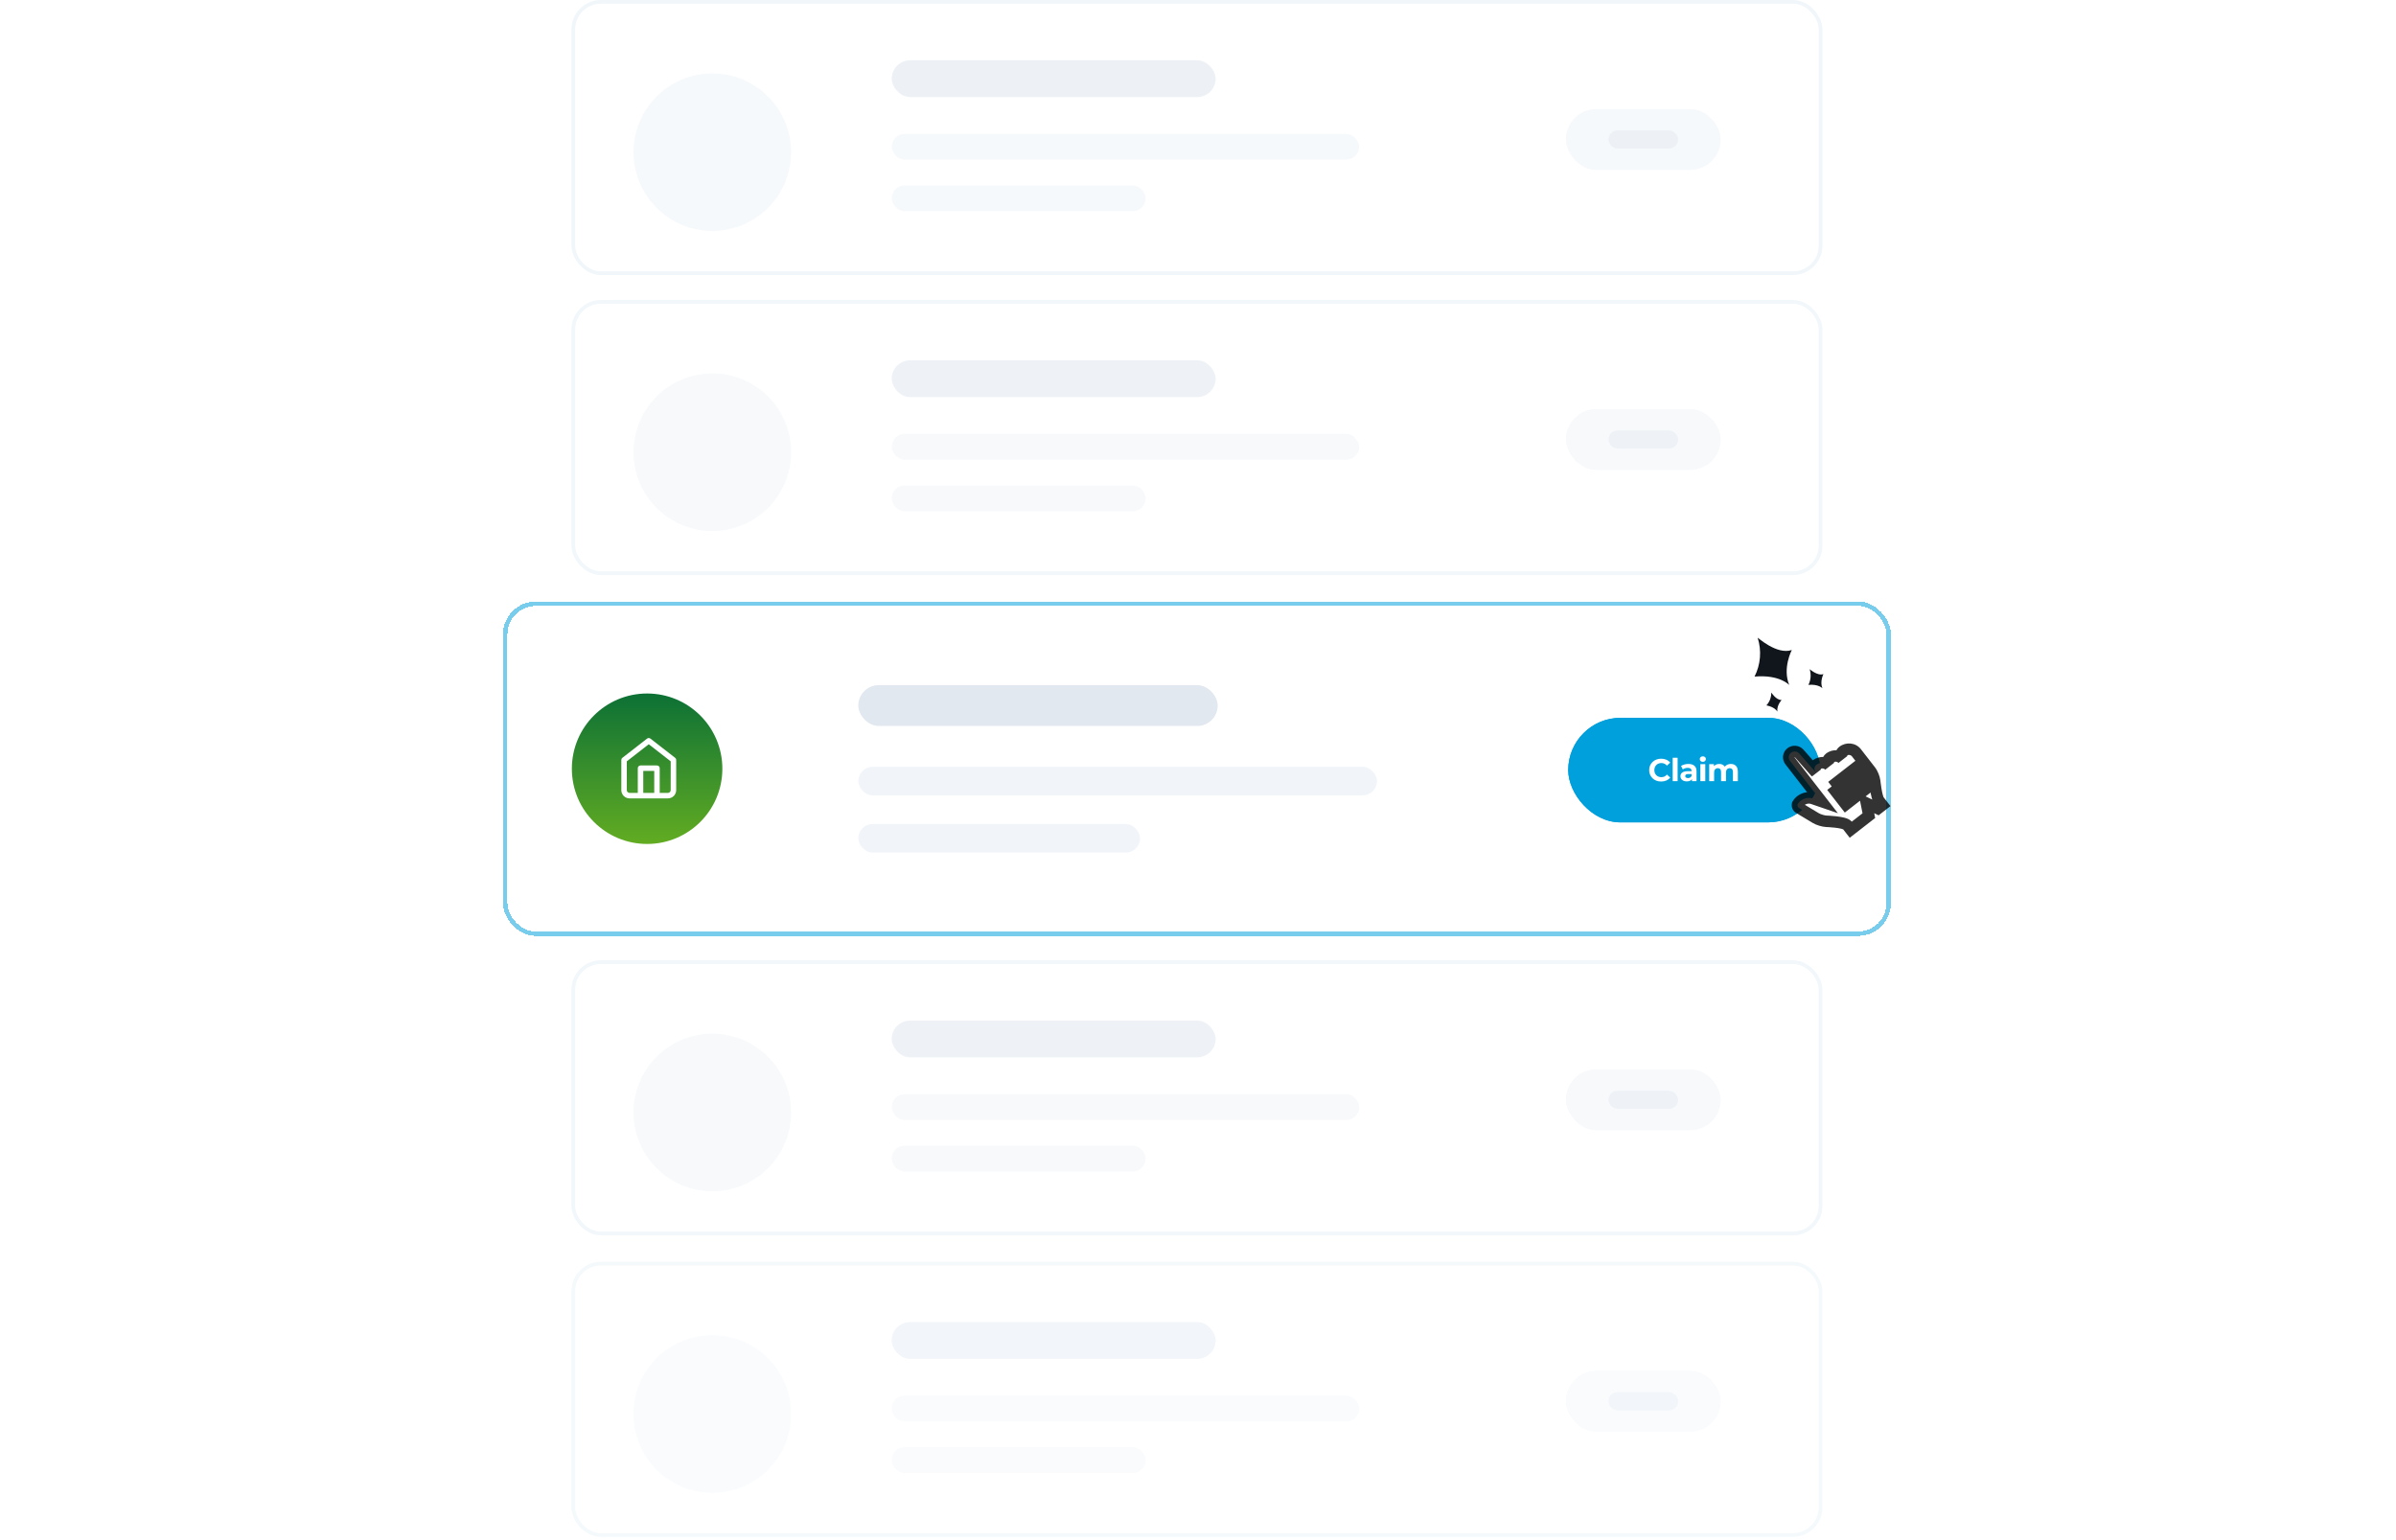 <?xml version="1.0" encoding="utf-8"?>
<svg xmlns="http://www.w3.org/2000/svg" fill="none" height="349" viewBox="0 0 543 349" width="543">
<g filter="url(#filter0_d_5088_19780)">
<rect fill="white" height="75.789" rx="7.405" shape-rendering="crispEdges" width="314.523" x="114" y="136.336"/>
<rect height="74.789" rx="6.905" shape-rendering="crispEdges" stroke="#00A0DC" stroke-opacity="0.53" width="313.523" x="114.5" y="136.836"/>
<circle cx="146.652" cy="174.232" fill="url(#paint0_linear_5088_19780)" r="17.052"/>
<path clip-rule="evenodd" d="M146.644 167.406C146.868 167.231 147.183 167.231 147.407 167.406L153.003 171.758C153.154 171.876 153.243 172.057 153.243 172.249V179.087C153.243 179.582 153.046 180.056 152.696 180.406C152.347 180.756 151.872 180.952 151.378 180.952H142.674C142.179 180.952 141.705 180.756 141.355 180.406C141.005 180.056 140.809 179.582 140.809 179.087V172.249C140.809 172.057 140.897 171.876 141.049 171.758L146.644 167.406ZM145.782 179.709H148.269V174.735H145.782V179.709ZM149.512 179.709V174.114C149.512 173.77 149.234 173.492 148.891 173.492H145.161C144.817 173.492 144.539 173.77 144.539 174.114V179.709H142.674C142.509 179.709 142.351 179.643 142.234 179.527C142.118 179.41 142.052 179.252 142.052 179.087V172.553L147.026 168.684L151.999 172.553V179.087C151.999 179.252 151.934 179.41 151.817 179.527C151.701 179.643 151.542 179.709 151.378 179.709H149.512Z" fill="white" fill-rule="evenodd"/>
<rect fill="#E2E8F0" height="9.256" rx="4.628" width="81.451" x="194.512" y="155.287"/>
<rect fill="#F1F5F9" height="6.479" rx="3.24" width="117.549" x="194.516" y="173.793"/>
<rect fill="#F1F5F9" height="6.479" rx="3.24" width="63.865" x="194.514" y="186.755"/>
<g filter="url(#filter1_d_5088_19780)">
<rect fill="#00A0DC" height="23.694" rx="11.847" width="57.145" x="355.398" y="162.099"/>
<rect height="23.096" rx="11.548" stroke="#00A0DC" stroke-width="0.598" width="56.546" x="355.698" y="162.398"/>
<path d="M376.456 176.532C376.07 176.532 375.711 176.47 375.377 176.346C375.049 176.218 374.763 176.037 374.52 175.804C374.278 175.57 374.087 175.297 373.949 174.982C373.816 174.668 373.749 174.323 373.749 173.947C373.749 173.571 373.816 173.226 373.949 172.911C374.087 172.597 374.278 172.324 374.52 172.09C374.768 171.857 375.056 171.678 375.384 171.555C375.713 171.426 376.072 171.362 376.463 171.362C376.896 171.362 377.286 171.438 377.634 171.59C377.986 171.738 378.281 171.957 378.519 172.247L377.777 172.933C377.605 172.738 377.415 172.593 377.205 172.497C376.996 172.397 376.767 172.347 376.52 172.347C376.287 172.347 376.072 172.385 375.877 172.462C375.682 172.538 375.513 172.647 375.37 172.79C375.227 172.933 375.116 173.102 375.035 173.297C374.958 173.492 374.92 173.709 374.92 173.947C374.92 174.185 374.958 174.402 375.035 174.597C375.116 174.792 375.227 174.961 375.37 175.104C375.513 175.247 375.682 175.356 375.877 175.432C376.072 175.508 376.287 175.547 376.52 175.547C376.767 175.547 376.996 175.499 377.205 175.404C377.415 175.304 377.605 175.154 377.777 174.954L378.519 175.639C378.281 175.93 377.986 176.151 377.634 176.303C377.286 176.456 376.894 176.532 376.456 176.532ZM379.079 176.446V171.148H380.193V176.446H379.079ZM383.441 176.446V175.696L383.369 175.532V174.19C383.369 173.952 383.296 173.766 383.148 173.633C383.005 173.499 382.784 173.433 382.484 173.433C382.279 173.433 382.077 173.466 381.877 173.533C381.682 173.595 381.515 173.68 381.377 173.79L380.977 173.011C381.187 172.864 381.439 172.75 381.734 172.669C382.029 172.588 382.329 172.547 382.634 172.547C383.219 172.547 383.674 172.685 383.998 172.961C384.322 173.238 384.483 173.668 384.483 174.254V176.446H383.441ZM382.27 176.503C381.97 176.503 381.713 176.453 381.498 176.353C381.284 176.249 381.12 176.108 381.006 175.932C380.891 175.756 380.834 175.558 380.834 175.339C380.834 175.111 380.889 174.911 380.999 174.74C381.113 174.568 381.291 174.435 381.534 174.34C381.777 174.24 382.094 174.19 382.484 174.19H383.505V174.84H382.605C382.344 174.84 382.163 174.882 382.063 174.968C381.967 175.054 381.92 175.161 381.92 175.289C381.92 175.432 381.975 175.547 382.084 175.632C382.198 175.713 382.353 175.754 382.548 175.754C382.734 175.754 382.901 175.711 383.048 175.625C383.196 175.535 383.303 175.404 383.369 175.232L383.541 175.746C383.46 175.994 383.312 176.182 383.098 176.311C382.884 176.439 382.608 176.503 382.27 176.503ZM385.349 176.446V172.604H386.463V176.446H385.349ZM385.906 172.069C385.701 172.069 385.534 172.009 385.406 171.89C385.277 171.771 385.213 171.624 385.213 171.448C385.213 171.271 385.277 171.124 385.406 171.005C385.534 170.886 385.701 170.826 385.906 170.826C386.111 170.826 386.277 170.883 386.406 170.998C386.534 171.107 386.599 171.25 386.599 171.426C386.599 171.612 386.534 171.767 386.406 171.89C386.282 172.009 386.115 172.069 385.906 172.069ZM392.274 172.547C392.579 172.547 392.848 172.609 393.081 172.733C393.319 172.852 393.505 173.038 393.638 173.29C393.776 173.538 393.845 173.856 393.845 174.247V176.446H392.731V174.418C392.731 174.109 392.667 173.88 392.538 173.733C392.41 173.585 392.229 173.511 391.996 173.511C391.834 173.511 391.688 173.549 391.56 173.626C391.431 173.697 391.331 173.806 391.26 173.954C391.189 174.102 391.153 174.29 391.153 174.518V176.446H390.039V174.418C390.039 174.109 389.975 173.88 389.846 173.733C389.722 173.585 389.544 173.511 389.311 173.511C389.149 173.511 389.003 173.549 388.875 173.626C388.746 173.697 388.646 173.806 388.575 173.954C388.504 174.102 388.468 174.29 388.468 174.518V176.446H387.354V172.604H388.418V173.654L388.218 173.347C388.351 173.085 388.539 172.888 388.782 172.754C389.03 172.616 389.311 172.547 389.625 172.547C389.977 172.547 390.284 172.638 390.546 172.819C390.813 172.995 390.989 173.266 391.074 173.633L390.682 173.526C390.81 173.226 391.015 172.988 391.296 172.812C391.581 172.635 391.907 172.547 392.274 172.547Z" fill="white"/>
</g>
<path d="M397.627 153.346C399.011 150.629 399.267 147.47 398.337 144.555C398.284 144.377 402.612 148.484 406.073 147.328C406.073 147.328 403.906 151.451 405.491 155.256C405.528 155.298 403.408 152.846 397.627 153.346Z" fill="#11151C"/>
<path d="M409.835 155.224C410.394 154.126 410.495 152.849 410.117 151.672C410.095 151.601 411.841 153.26 413.243 152.788C413.243 152.788 412.37 154.451 413.008 155.987C413.016 156.007 412.162 155.019 409.835 155.224Z" fill="#11151C"/>
<path d="M400.316 159.873C401.049 159.087 401.443 158.041 401.412 156.962C401.41 156.895 402.476 158.707 403.765 158.65C403.765 158.65 402.628 159.829 402.795 161.273C402.795 161.298 402.317 160.262 400.316 159.873Z" fill="#11151C"/>
<g filter="url(#filter2_d_5088_19780)">
<mask fill="black" height="34.029" id="path-14-outside-1_5088_19780" maskUnits="userSpaceOnUse" width="33.324" x="398.11" y="159.318">
<rect fill="white" height="34.029" width="33.324" x="398.11" y="159.318"/>
<path clip-rule="evenodd" d="M412.822 180.371L410.832 179.687C409.474 179.22 407.882 179.902 407.274 181.208L407.416 180.904C407.265 181.228 407.394 181.644 407.706 181.831L411.496 184.111C412.096 184.472 413.174 184.807 413.881 184.846C413.881 184.846 418.043 184.975 418.654 185.761L419.427 186.756L423.532 183.568L422.964 180.719L425.584 181.974L426.61 181.177L425.837 180.182C425.226 179.396 424.851 175.717 424.851 175.717C424.762 175.014 424.341 173.982 423.904 173.419L420.688 169.279C419.958 168.376 418.602 168.239 417.64 168.985C417.159 169.359 417.058 170.033 417.414 170.492L417.672 170.823C416.96 169.907 415.604 169.769 414.642 170.516C414.161 170.889 414.06 171.563 414.416 172.022L414.674 172.354C413.962 171.437 412.606 171.299 411.644 172.046C411.163 172.42 411.062 173.094 411.418 173.552L411.676 173.884C411.562 173.736 411.455 173.632 411.352 173.562L407.766 169.493C407.281 168.943 406.445 168.872 405.878 169.312C405.307 169.755 405.209 170.569 405.649 171.135L408.837 175.24L412.822 180.371ZM419.226 173.751L420.252 172.954L423.44 177.058L422.414 177.855L419.226 173.751V173.751ZM417.174 175.345L418.2 174.548L421.388 178.653L420.362 179.45L417.174 175.345V175.345ZM415.122 176.939L416.148 176.142L419.336 180.247L418.31 181.044L415.122 176.939V176.939Z" fill-rule="evenodd"/>
</mask>
<path clip-rule="evenodd" d="M412.822 180.371L410.832 179.687C409.474 179.22 407.882 179.902 407.274 181.208L407.416 180.904C407.265 181.228 407.394 181.644 407.706 181.831L411.496 184.111C412.096 184.472 413.174 184.807 413.881 184.846C413.881 184.846 418.043 184.975 418.654 185.761L419.427 186.756L423.532 183.568L422.964 180.719L425.584 181.974L426.61 181.177L425.837 180.182C425.226 179.396 424.851 175.717 424.851 175.717C424.762 175.014 424.341 173.982 423.904 173.419L420.688 169.279C419.958 168.376 418.602 168.239 417.64 168.985C417.159 169.359 417.058 170.033 417.414 170.492L417.672 170.823C416.96 169.907 415.604 169.769 414.642 170.516C414.161 170.889 414.06 171.563 414.416 172.022L414.674 172.354C413.962 171.437 412.606 171.299 411.644 172.046C411.163 172.42 411.062 173.094 411.418 173.552L411.676 173.884C411.562 173.736 411.455 173.632 411.352 173.562L407.766 169.493C407.281 168.943 406.445 168.872 405.878 169.312C405.307 169.755 405.209 170.569 405.649 171.135L408.837 175.24L412.822 180.371ZM419.226 173.751L420.252 172.954L423.44 177.058L422.414 177.855L419.226 173.751V173.751ZM417.174 175.345L418.2 174.548L421.388 178.653L420.362 179.45L417.174 175.345V175.345ZM415.122 176.939L416.148 176.142L419.336 180.247L418.31 181.044L415.122 176.939V176.939Z" fill="white" fill-rule="evenodd"/>
<path d="M412.822 180.371L412.4 181.599L416.521 183.015L413.848 179.574L412.822 180.371ZM410.832 179.687L411.255 178.458L411.255 178.458L410.832 179.687ZM407.706 181.831L407.036 182.944L407.036 182.944L407.706 181.831ZM411.496 184.111L412.165 182.998L412.165 182.998L411.496 184.111ZM413.881 184.846L413.81 186.143L413.826 186.144L413.841 186.144L413.881 184.846ZM418.654 185.761L417.628 186.558L418.654 185.761ZM419.427 186.756L418.401 187.553L419.198 188.58L420.224 187.783L419.427 186.756ZM423.532 183.568L424.329 184.594L424.963 184.102L424.806 183.314L423.532 183.568ZM422.964 180.719L423.525 179.547L421.182 178.425L421.69 180.973L422.964 180.719ZM425.584 181.974L425.023 183.146L425.747 183.493L426.381 183L425.584 181.974ZM426.61 181.177L427.407 182.203L428.433 181.406L427.636 180.38L426.61 181.177ZM425.837 180.182L426.863 179.385L425.837 180.182ZM424.851 175.717L426.144 175.585L426.142 175.57L426.14 175.554L424.851 175.717ZM423.904 173.419L424.93 172.622L423.904 173.419ZM420.688 169.279L421.714 168.482L421.706 168.471L421.698 168.461L420.688 169.279ZM414.416 172.022L413.39 172.819L414.416 172.022ZM411.352 173.562L410.378 174.422L410.488 174.546L410.626 174.639L411.352 173.562ZM407.766 169.493L406.791 170.352L406.791 170.352L407.766 169.493ZM405.649 171.135L404.623 171.932L405.649 171.135ZM408.837 175.24L407.811 176.037L408.837 175.24ZM420.252 172.954L421.279 172.157L420.482 171.131L419.455 171.928L420.252 172.954ZM423.44 177.058L424.238 178.085L425.264 177.288L424.467 176.261L423.44 177.058ZM422.414 177.855L421.388 178.653L422.185 179.679L423.211 178.882L422.414 177.855ZM418.2 174.548L419.226 173.751L418.429 172.725L417.403 173.522L418.2 174.548ZM421.388 178.653L422.185 179.679L423.211 178.882L422.414 177.855L421.388 178.653ZM420.362 179.45L419.336 180.247L420.133 181.273L421.159 180.476L420.362 179.45ZM416.148 176.142L417.174 175.345L416.377 174.319L415.351 175.116L416.148 176.142ZM419.336 180.247L420.133 181.273L421.159 180.476L420.362 179.45L419.336 180.247ZM418.31 181.044L417.284 181.841L418.081 182.867L419.107 182.07L418.31 181.044ZM413.244 179.142L411.255 178.458L410.41 180.916L412.4 181.599L413.244 179.142ZM411.255 178.458C409.263 177.774 406.983 178.755 406.096 180.66L408.452 181.757C408.781 181.049 409.685 180.667 410.41 180.916L411.255 178.458ZM408.452 181.757L408.594 181.452L406.238 180.356L406.096 180.66L408.452 181.757ZM406.238 180.356C405.8 181.295 406.167 182.422 407.036 182.944L408.375 180.718C408.516 180.802 408.594 180.923 408.627 181.031C408.661 181.139 408.669 181.291 408.594 181.452L406.238 180.356ZM407.036 182.944L410.826 185.224L412.165 182.998L408.375 180.718L407.036 182.944ZM410.826 185.224C411.606 185.694 412.889 186.093 413.81 186.143L413.952 183.548C413.459 183.521 412.587 183.251 412.165 182.998L410.826 185.224ZM413.881 184.846C413.841 186.144 413.841 186.144 413.841 186.144C413.841 186.144 413.841 186.144 413.841 186.144C413.841 186.144 413.841 186.144 413.841 186.144C413.841 186.144 413.841 186.144 413.842 186.144C413.843 186.145 413.846 186.145 413.849 186.145C413.856 186.145 413.866 186.145 413.88 186.146C413.908 186.147 413.95 186.148 414.004 186.151C414.113 186.156 414.27 186.163 414.462 186.175C414.847 186.199 415.361 186.238 415.888 186.299C416.423 186.362 416.934 186.443 417.327 186.545C417.524 186.595 417.656 186.642 417.733 186.678C417.837 186.725 417.743 186.706 417.628 186.558L419.68 184.964C419.413 184.62 419.055 184.425 418.814 184.314C418.546 184.192 418.254 184.1 417.975 184.028C417.416 183.884 416.771 183.786 416.19 183.718C415.6 183.649 415.035 183.607 414.62 183.581C414.412 183.569 414.24 183.56 414.119 183.555C414.058 183.552 414.01 183.55 413.976 183.549C413.96 183.548 413.947 183.548 413.937 183.548C413.933 183.547 413.929 183.547 413.926 183.547C413.925 183.547 413.924 183.547 413.923 183.547C413.923 183.547 413.923 183.547 413.922 183.547C413.922 183.547 413.922 183.547 413.922 183.547C413.922 183.547 413.922 183.547 413.881 184.846ZM417.628 186.558L418.401 187.553L420.453 185.959L419.68 184.964L417.628 186.558ZM420.224 187.783L424.329 184.594L422.735 182.542L418.63 185.73L420.224 187.783ZM424.806 183.314L424.238 180.465L421.69 180.973L422.257 183.822L424.806 183.314ZM422.402 181.891L425.023 183.146L426.145 180.803L423.525 179.547L422.402 181.891ZM426.381 183L427.407 182.203L425.813 180.151L424.787 180.948L426.381 183ZM427.636 180.38L426.863 179.385L424.811 180.979L425.584 181.974L427.636 180.38ZM426.863 179.385C426.892 179.422 426.806 179.288 426.681 178.819C426.575 178.42 426.479 177.931 426.397 177.44C426.315 176.954 426.252 176.489 426.209 176.143C426.187 175.97 426.171 175.829 426.16 175.732C426.154 175.683 426.15 175.646 426.148 175.621C426.146 175.608 426.145 175.599 426.145 175.593C426.144 175.59 426.144 175.588 426.144 175.586C426.144 175.586 426.144 175.585 426.144 175.585C426.144 175.585 426.144 175.585 426.144 175.585C426.144 175.585 426.144 175.585 426.144 175.585C426.144 175.585 426.144 175.585 424.851 175.717C423.559 175.849 423.559 175.849 423.559 175.849C423.559 175.849 423.559 175.849 423.559 175.849C423.559 175.85 423.559 175.85 423.559 175.85C423.559 175.851 423.559 175.852 423.559 175.853C423.559 175.855 423.56 175.858 423.56 175.862C423.561 175.87 423.562 175.882 423.564 175.896C423.567 175.926 423.571 175.968 423.577 176.021C423.589 176.128 423.607 176.281 423.63 176.465C423.676 176.834 423.745 177.337 423.834 177.869C423.922 178.396 424.034 178.975 424.17 179.486C424.287 179.928 424.477 180.549 424.811 180.979L426.863 179.385ZM426.14 175.554C426.077 175.054 425.909 174.505 425.71 174.022C425.512 173.539 425.244 173.026 424.93 172.622L422.878 174.216C423.001 174.374 423.163 174.659 423.306 175.009C423.45 175.359 423.537 175.678 423.562 175.88L426.14 175.554ZM424.93 172.622L421.714 168.482L419.662 170.076L422.878 174.216L424.93 172.622ZM421.698 168.461C420.496 166.977 418.33 166.805 416.843 167.959L418.437 170.012C418.874 169.673 419.419 169.776 419.678 170.096L421.698 168.461ZM416.843 167.959C415.842 168.737 415.556 170.218 416.388 171.289L418.44 169.695C418.495 169.765 418.506 169.845 418.498 169.899C418.49 169.953 418.464 169.991 418.437 170.012L416.843 167.959ZM416.388 171.289L416.646 171.62L418.698 170.026L418.44 169.695L416.388 171.289ZM418.698 170.026C417.51 168.497 415.327 168.339 413.845 169.49L415.439 171.542C415.881 171.199 416.409 171.316 416.646 171.62L418.698 170.026ZM413.845 169.49C412.844 170.267 412.558 171.748 413.39 172.819L415.442 171.225C415.497 171.295 415.508 171.375 415.5 171.43C415.492 171.483 415.466 171.521 415.439 171.542L413.845 169.49ZM413.39 172.819L413.648 173.151L415.7 171.557L415.442 171.225L413.39 172.819ZM415.7 171.557C414.512 170.028 412.329 169.869 410.847 171.02L412.441 173.072C412.883 172.729 413.411 172.846 413.648 173.151L415.7 171.557ZM410.847 171.02C409.846 171.797 409.561 173.278 410.392 174.349L412.445 172.755C412.499 172.825 412.511 172.905 412.502 172.96C412.494 173.013 412.468 173.051 412.441 173.072L410.847 171.02ZM410.392 174.349L410.65 174.681L412.702 173.087L412.445 172.755L410.392 174.349ZM412.702 173.087C412.537 172.874 412.333 172.657 412.079 172.485L410.626 174.639C410.598 174.621 410.589 174.61 410.595 174.617C410.602 174.624 410.62 174.643 410.65 174.681L412.702 173.087ZM412.327 172.703L408.741 168.634L406.791 170.352L410.378 174.422L412.327 172.703ZM408.741 168.634C407.799 167.565 406.186 167.428 405.081 168.286L406.675 170.338C406.684 170.331 406.703 170.322 406.733 170.325C406.762 170.328 406.779 170.339 406.791 170.352L408.741 168.634ZM405.081 168.286C403.941 169.171 403.744 170.801 404.623 171.932L406.675 170.338L406.675 170.338L405.081 168.286ZM404.623 171.932L407.811 176.037L409.863 174.443L406.675 170.338L404.623 171.932ZM407.811 176.037L411.796 181.168L413.848 179.574L409.863 174.443L407.811 176.037ZM420.023 174.777L421.049 173.98L419.455 171.928L418.429 172.725L420.023 174.777ZM419.226 173.751L422.414 177.855L424.467 176.261L421.279 172.157L419.226 173.751ZM422.643 176.032L421.617 176.829L423.211 178.882L424.238 178.085L422.643 176.032ZM423.44 177.058L420.252 172.954L418.2 174.548L421.388 178.653L423.44 177.058ZM417.971 176.371L418.997 175.574L417.403 173.522L416.377 174.319L417.971 176.371ZM417.174 175.345L420.362 179.45L422.414 177.855L419.226 173.751L417.174 175.345ZM420.591 177.626L419.565 178.423L421.159 180.476L422.185 179.679L420.591 177.626ZM421.388 178.653L418.2 174.548L416.148 176.142L419.336 180.247L421.388 178.653ZM415.919 177.965L416.945 177.168L415.351 175.116L414.325 175.913L415.919 177.965ZM415.122 176.939L418.31 181.044L420.362 179.45L417.174 175.345L415.122 176.939ZM418.539 179.22L417.513 180.017L419.107 182.07L420.133 181.273L418.539 179.22ZM419.336 180.247L416.148 176.142L414.096 177.736L417.284 181.841L419.336 180.247Z" fill="black" fill-opacity="0.8" mask="url(#path-14-outside-1_5088_19780)"/>
</g>
</g>
<rect fill="white" height="61.502" rx="6.257" width="282.667" x="129.927" y="0.417"/>
<rect height="61.502" rx="6.257" stroke="#F0F6FA" stroke-width="0.834" width="282.667" x="129.927" y="0.417"/>
<circle cx="161.429" cy="34.49" fill="#F1F5F9" opacity="0.61" r="17.856"/>
<g opacity="0.61">
<rect fill="#E2E8F0" height="8.343" rx="4.171" width="73.418" x="202.08" y="13.66"/>
<rect fill="#F1F5F9" height="5.84" rx="2.92" width="105.955" x="202.084" y="30.346"/>
<rect fill="#F1F5F9" height="5.84" rx="2.92" width="57.566" x="202.082" y="42.027"/>
</g>
<g opacity="0.61">
<g filter="url(#filter3_d_5088_19780)">
<rect fill="#F1F5F9" height="13.736" rx="6.868" width="35.026" x="354.902" y="24.317"/>
<rect height="13.306" rx="6.653" stroke="#F1F5F9" stroke-width="0.429" width="34.596" x="355.117" y="24.532"/>
<rect fill="#E2E8F0" height="4.121" rx="2.06" width="15.796" x="364.518" y="29.125"/>
</g>
</g>
<g opacity="0.93">
<rect fill="white" height="61.502" rx="6.257" width="282.667" x="129.927" y="68.417"/>
<rect height="61.502" rx="6.257" stroke="#F0F6FA" stroke-width="0.834" width="282.667" x="129.927" y="68.417"/>
<circle cx="161.429" cy="102.491" fill="#F1F5F9" opacity="0.61" r="17.856"/>
<g opacity="0.61">
<rect fill="#E2E8F0" height="8.343" rx="4.171" width="73.418" x="202.08" y="81.66"/>
<rect fill="#F1F5F9" height="5.84" rx="2.92" width="105.955" x="202.084" y="98.346"/>
<rect fill="#F1F5F9" height="5.84" rx="2.92" width="57.566" x="202.082" y="110.027"/>
</g>
<g opacity="0.61">
<g filter="url(#filter4_d_5088_19780)">
<rect fill="#F1F5F9" height="13.736" rx="6.868" width="35.026" x="354.902" y="92.317"/>
<rect height="13.306" rx="6.653" stroke="#F1F5F9" stroke-width="0.429" width="34.596" x="355.117" y="92.532"/>
<rect fill="#E2E8F0" height="4.121" rx="2.06" width="15.796" x="364.518" y="97.125"/>
</g>
</g>
</g>
<g opacity="0.7">
<rect fill="white" height="61.502" rx="6.257" width="282.667" x="129.927" y="286.403"/>
<rect height="61.502" rx="6.257" stroke="#F0F6FA" stroke-width="0.834" width="282.667" x="129.927" y="286.403"/>
<circle cx="161.429" cy="320.477" fill="#F1F5F9" opacity="0.61" r="17.856"/>
<g opacity="0.61">
<rect fill="#E2E8F0" height="8.343" rx="4.171" width="73.418" x="202.08" y="299.646"/>
<rect fill="#F1F5F9" height="5.84" rx="2.92" width="105.955" x="202.084" y="316.333"/>
<rect fill="#F1F5F9" height="5.84" rx="2.92" width="57.566" x="202.082" y="328.013"/>
</g>
<g opacity="0.61">
<g filter="url(#filter5_d_5088_19780)">
<rect fill="#F1F5F9" height="13.736" rx="6.868" width="35.026" x="354.902" y="310.303"/>
<rect height="13.306" rx="6.653" stroke="#F1F5F9" stroke-width="0.429" width="34.596" x="355.117" y="310.518"/>
<rect fill="#E2E8F0" height="4.121" rx="2.06" width="15.796" x="364.518" y="315.111"/>
</g>
</g>
</g>
<g opacity="0.93">
<rect fill="white" height="61.502" rx="6.257" width="282.667" x="129.927" y="218.067"/>
<rect height="61.502" rx="6.257" stroke="#F0F6FA" stroke-width="0.834" width="282.667" x="129.927" y="218.067"/>
<circle cx="161.429" cy="252.14" fill="#F1F5F9" opacity="0.61" r="17.856"/>
<g opacity="0.61">
<rect fill="#E2E8F0" height="8.343" rx="4.171" width="73.418" x="202.08" y="231.31"/>
<rect fill="#F1F5F9" height="5.84" rx="2.92" width="105.955" x="202.084" y="247.996"/>
<rect fill="#F1F5F9" height="5.84" rx="2.92" width="57.566" x="202.082" y="259.677"/>
</g>
<g opacity="0.61">
<g filter="url(#filter6_d_5088_19780)">
<rect fill="#F1F5F9" height="13.736" rx="6.868" width="35.026" x="354.902" y="241.967"/>
<rect height="13.306" rx="6.653" stroke="#F1F5F9" stroke-width="0.429" width="34.596" x="355.117" y="242.182"/>
<rect fill="#E2E8F0" height="4.121" rx="2.06" width="15.796" x="364.518" y="246.775"/>
</g>
</g>
</g>
<defs>
<filter color-interpolation-filters="sRGB" filterUnits="userSpaceOnUse" height="303.329" id="filter0_d_5088_19780" width="542.063" x="0.23" y="22.566">
<feFlood flood-opacity="0" result="BackgroundImageFix"/>
<feColorMatrix in="SourceAlpha" result="hardAlpha" type="matrix" values="0 0 0 0 0 0 0 0 0 0 0 0 0 0 0 0 0 0 127 0"/>
<feOffset/>
<feGaussianBlur stdDeviation="56.885"/>
<feComposite in2="hardAlpha" operator="out"/>
<feColorMatrix type="matrix" values="0 0 0 0 0.854 0 0 0 0 0.865 0 0 0 0 0.877 0 0 0 0.98 0"/>
<feBlend in2="BackgroundImageFix" mode="normal" result="effect1_dropShadow_5088_19780"/>
<feBlend in="SourceGraphic" in2="effect1_dropShadow_5088_19780" mode="normal" result="shape"/>
</filter>
<filter color-interpolation-filters="sRGB" filterUnits="userSpaceOnUse" height="26.087" id="filter1_d_5088_19780" width="59.538" x="354.202" y="161.501">
<feFlood flood-opacity="0" result="BackgroundImageFix"/>
<feColorMatrix in="SourceAlpha" result="hardAlpha" type="matrix" values="0 0 0 0 0 0 0 0 0 0 0 0 0 0 0 0 0 0 127 0"/>
<feOffset dy="0.598"/>
<feGaussianBlur stdDeviation="0.598"/>
<feColorMatrix type="matrix" values="0 0 0 0 0.063 0 0 0 0 0.094 0 0 0 0 0.157 0 0 0 0.05 0"/>
<feBlend in2="BackgroundImageFix" mode="normal" result="effect1_dropShadow_5088_19780"/>
<feBlend in="SourceGraphic" in2="effect1_dropShadow_5088_19780" mode="normal" result="shape"/>
</filter>
<filter color-interpolation-filters="sRGB" filterUnits="userSpaceOnUse" height="29.171" id="filter2_d_5088_19780" width="32.155" x="400.176" y="164.606">
<feFlood flood-opacity="0" result="BackgroundImageFix"/>
<feColorMatrix in="SourceAlpha" result="hardAlpha" type="matrix" values="0 0 0 0 0 0 0 0 0 0 0 0 0 0 0 0 0 0 127 0"/>
<feOffset dy="1.299"/>
<feGaussianBlur stdDeviation="1.949"/>
<feColorMatrix type="matrix" values="0 0 0 0 0 0 0 0 0 0 0 0 0 0 0 0 0 0 0.2 0"/>
<feBlend in2="BackgroundImageFix" mode="normal" result="effect1_dropShadow_5088_19780"/>
<feBlend in="SourceGraphic" in2="effect1_dropShadow_5088_19780" mode="normal" result="shape"/>
</filter>
<filter color-interpolation-filters="sRGB" filterUnits="userSpaceOnUse" height="15.453" id="filter3_d_5088_19780" width="36.742" x="354.044" y="23.888">
<feFlood flood-opacity="0" result="BackgroundImageFix"/>
<feColorMatrix in="SourceAlpha" result="hardAlpha" type="matrix" values="0 0 0 0 0 0 0 0 0 0 0 0 0 0 0 0 0 0 127 0"/>
<feOffset dy="0.429"/>
<feGaussianBlur stdDeviation="0.429"/>
<feColorMatrix type="matrix" values="0 0 0 0 0.063 0 0 0 0 0.094 0 0 0 0 0.157 0 0 0 0.05 0"/>
<feBlend in2="BackgroundImageFix" mode="normal" result="effect1_dropShadow_5088_19780"/>
<feBlend in="SourceGraphic" in2="effect1_dropShadow_5088_19780" mode="normal" result="shape"/>
</filter>
<filter color-interpolation-filters="sRGB" filterUnits="userSpaceOnUse" height="15.453" id="filter4_d_5088_19780" width="36.742" x="354.044" y="91.888">
<feFlood flood-opacity="0" result="BackgroundImageFix"/>
<feColorMatrix in="SourceAlpha" result="hardAlpha" type="matrix" values="0 0 0 0 0 0 0 0 0 0 0 0 0 0 0 0 0 0 127 0"/>
<feOffset dy="0.429"/>
<feGaussianBlur stdDeviation="0.429"/>
<feColorMatrix type="matrix" values="0 0 0 0 0.063 0 0 0 0 0.094 0 0 0 0 0.157 0 0 0 0.05 0"/>
<feBlend in2="BackgroundImageFix" mode="normal" result="effect1_dropShadow_5088_19780"/>
<feBlend in="SourceGraphic" in2="effect1_dropShadow_5088_19780" mode="normal" result="shape"/>
</filter>
<filter color-interpolation-filters="sRGB" filterUnits="userSpaceOnUse" height="15.453" id="filter5_d_5088_19780" width="36.742" x="354.044" y="309.874">
<feFlood flood-opacity="0" result="BackgroundImageFix"/>
<feColorMatrix in="SourceAlpha" result="hardAlpha" type="matrix" values="0 0 0 0 0 0 0 0 0 0 0 0 0 0 0 0 0 0 127 0"/>
<feOffset dy="0.429"/>
<feGaussianBlur stdDeviation="0.429"/>
<feColorMatrix type="matrix" values="0 0 0 0 0.063 0 0 0 0 0.094 0 0 0 0 0.157 0 0 0 0.05 0"/>
<feBlend in2="BackgroundImageFix" mode="normal" result="effect1_dropShadow_5088_19780"/>
<feBlend in="SourceGraphic" in2="effect1_dropShadow_5088_19780" mode="normal" result="shape"/>
</filter>
<filter color-interpolation-filters="sRGB" filterUnits="userSpaceOnUse" height="15.453" id="filter6_d_5088_19780" width="36.742" x="354.044" y="241.538">
<feFlood flood-opacity="0" result="BackgroundImageFix"/>
<feColorMatrix in="SourceAlpha" result="hardAlpha" type="matrix" values="0 0 0 0 0 0 0 0 0 0 0 0 0 0 0 0 0 0 127 0"/>
<feOffset dy="0.429"/>
<feGaussianBlur stdDeviation="0.429"/>
<feColorMatrix type="matrix" values="0 0 0 0 0.063 0 0 0 0 0.094 0 0 0 0 0.157 0 0 0 0.05 0"/>
<feBlend in2="BackgroundImageFix" mode="normal" result="effect1_dropShadow_5088_19780"/>
<feBlend in="SourceGraphic" in2="effect1_dropShadow_5088_19780" mode="normal" result="shape"/>
</filter>
<linearGradient gradientUnits="userSpaceOnUse" id="paint0_linear_5088_19780" x1="145.207" x2="145.207" y1="199.877" y2="152.284">
<stop stop-color="#78BB1D"/>
<stop offset="1" stop-color="#006838"/>
</linearGradient>
</defs>
</svg>